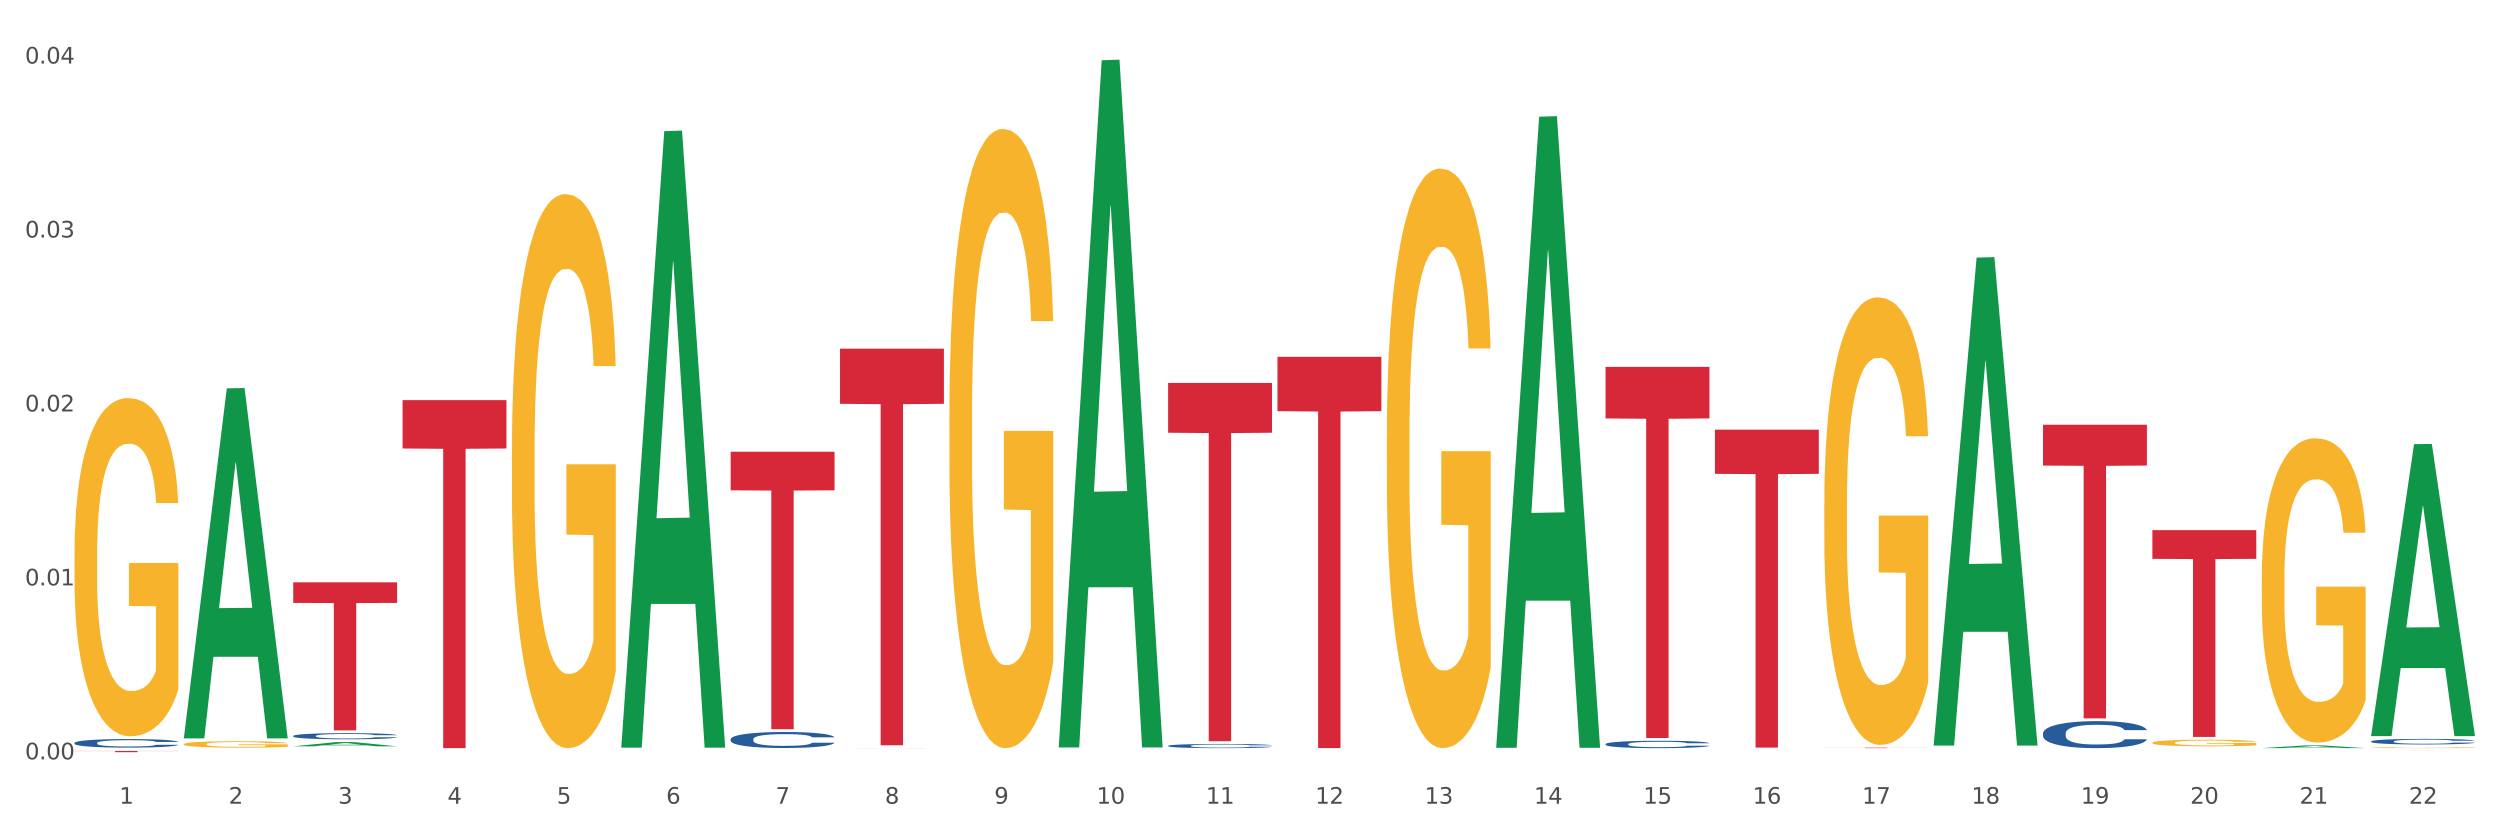 <?xml version="1.0" encoding="utf-8" standalone="no"?>
<!DOCTYPE svg PUBLIC "-//W3C//DTD SVG 1.1//EN"
  "http://www.w3.org/Graphics/SVG/1.1/DTD/svg11.dtd">
<svg xmlns:xlink="http://www.w3.org/1999/xlink" width="1080pt" height="360pt" viewBox="0 0 1080 360" xmlns="http://www.w3.org/2000/svg" version="1.1">
 <rect x="0" y="0" width="1080" height="360" fill="#333333" stroke="none"/>
 <defs>
  <style type="text/css">*{stroke-linejoin: round; stroke-linecap: butt}</style>
 </defs>
 <g id="figure_1">
  <g id="patch_1">
   <path d="M 0 360 
L 1080 360 
L 1080 0 
L 0 0 
z
" style="fill: #ffffff; stroke: #ffffff; stroke-linejoin: miter"/>
  </g>
  <g id="axes_1">
   <g id="matplotlib.axis_1">
    <g id="xtick_1">
     <g id="text_1">
      <!-- 1 -->
      <g style="fill: #4d4d4d" transform="translate(51.562 347.204) scale(0.096 -0.096)">
       <defs>
        <path id="DejaVuSans-31" d="M 794 531 
L 1825 531 
L 1825 4091 
L 703 3866 
L 703 4441 
L 1819 4666 
L 2450 4666 
L 2450 531 
L 3481 531 
L 3481 0 
L 794 0 
L 794 531 
z
" transform="scale(0.016)"/>
       </defs>
       <use xlink:href="#DejaVuSans-31"/>
      </g>
     </g>
    </g>
    <g id="xtick_2">
     <g id="text_2">
      <!-- 2 -->
      <g style="fill: #4d4d4d" transform="translate(98.807 347.204) scale(0.096 -0.096)">
       <defs>
        <path id="DejaVuSans-32" d="M 1228 531 
L 3431 531 
L 3431 0 
L 469 0 
L 469 531 
Q 828 903 1448 1529 
Q 2069 2156 2228 2338 
Q 2531 2678 2651 2914 
Q 2772 3150 2772 3378 
Q 2772 3750 2511 3984 
Q 2250 4219 1831 4219 
Q 1534 4219 1204 4116 
Q 875 4013 500 3803 
L 500 4441 
Q 881 4594 1212 4672 
Q 1544 4750 1819 4750 
Q 2544 4750 2975 4387 
Q 3406 4025 3406 3419 
Q 3406 3131 3298 2873 
Q 3191 2616 2906 2266 
Q 2828 2175 2409 1742 
Q 1991 1309 1228 531 
z
" transform="scale(0.016)"/>
       </defs>
       <use xlink:href="#DejaVuSans-32"/>
      </g>
     </g>
    </g>
    <g id="xtick_3">
     <g id="text_3">
      <!-- 3 -->
      <g style="fill: #4d4d4d" transform="translate(146.052 347.204) scale(0.096 -0.096)">
       <defs>
        <path id="DejaVuSans-33" d="M 2597 2516 
Q 3050 2419 3304 2112 
Q 3559 1806 3559 1356 
Q 3559 666 3084 287 
Q 2609 -91 1734 -91 
Q 1441 -91 1130 -33 
Q 819 25 488 141 
L 488 750 
Q 750 597 1062 519 
Q 1375 441 1716 441 
Q 2309 441 2620 675 
Q 2931 909 2931 1356 
Q 2931 1769 2642 2001 
Q 2353 2234 1838 2234 
L 1294 2234 
L 1294 2753 
L 1863 2753 
Q 2328 2753 2575 2939 
Q 2822 3125 2822 3475 
Q 2822 3834 2567 4026 
Q 2313 4219 1838 4219 
Q 1578 4219 1281 4162 
Q 984 4106 628 3988 
L 628 4550 
Q 988 4650 1302 4700 
Q 1616 4750 1894 4750 
Q 2613 4750 3031 4423 
Q 3450 4097 3450 3541 
Q 3450 3153 3228 2886 
Q 3006 2619 2597 2516 
z
" transform="scale(0.016)"/>
       </defs>
       <use xlink:href="#DejaVuSans-33"/>
      </g>
     </g>
    </g>
    <g id="xtick_4">
     <g id="text_4">
      <!-- 4 -->
      <g style="fill: #4d4d4d" transform="translate(193.297 347.204) scale(0.096 -0.096)">
       <defs>
        <path id="DejaVuSans-34" d="M 2419 4116 
L 825 1625 
L 2419 1625 
L 2419 4116 
z
M 2253 4666 
L 3047 4666 
L 3047 1625 
L 3713 1625 
L 3713 1100 
L 3047 1100 
L 3047 0 
L 2419 0 
L 2419 1100 
L 313 1100 
L 313 1709 
L 2253 4666 
z
" transform="scale(0.016)"/>
       </defs>
       <use xlink:href="#DejaVuSans-34"/>
      </g>
     </g>
    </g>
    <g id="xtick_5">
     <g id="text_5">
      <!-- 5 -->
      <g style="fill: #4d4d4d" transform="translate(240.542 347.204) scale(0.096 -0.096)">
       <defs>
        <path id="DejaVuSans-35" d="M 691 4666 
L 3169 4666 
L 3169 4134 
L 1269 4134 
L 1269 2991 
Q 1406 3038 1543 3061 
Q 1681 3084 1819 3084 
Q 2600 3084 3056 2656 
Q 3513 2228 3513 1497 
Q 3513 744 3044 326 
Q 2575 -91 1722 -91 
Q 1428 -91 1123 -41 
Q 819 9 494 109 
L 494 744 
Q 775 591 1075 516 
Q 1375 441 1709 441 
Q 2250 441 2565 725 
Q 2881 1009 2881 1497 
Q 2881 1984 2565 2268 
Q 2250 2553 1709 2553 
Q 1456 2553 1204 2497 
Q 953 2441 691 2322 
L 691 4666 
z
" transform="scale(0.016)"/>
       </defs>
       <use xlink:href="#DejaVuSans-35"/>
      </g>
     </g>
    </g>
    <g id="xtick_6">
     <g id="text_6">
      <!-- 6 -->
      <g style="fill: #4d4d4d" transform="translate(287.787 347.204) scale(0.096 -0.096)">
       <defs>
        <path id="DejaVuSans-36" d="M 2113 2584 
Q 1688 2584 1439 2293 
Q 1191 2003 1191 1497 
Q 1191 994 1439 701 
Q 1688 409 2113 409 
Q 2538 409 2786 701 
Q 3034 994 3034 1497 
Q 3034 2003 2786 2293 
Q 2538 2584 2113 2584 
z
M 3366 4563 
L 3366 3988 
Q 3128 4100 2886 4159 
Q 2644 4219 2406 4219 
Q 1781 4219 1451 3797 
Q 1122 3375 1075 2522 
Q 1259 2794 1537 2939 
Q 1816 3084 2150 3084 
Q 2853 3084 3261 2657 
Q 3669 2231 3669 1497 
Q 3669 778 3244 343 
Q 2819 -91 2113 -91 
Q 1303 -91 875 529 
Q 447 1150 447 2328 
Q 447 3434 972 4092 
Q 1497 4750 2381 4750 
Q 2619 4750 2861 4703 
Q 3103 4656 3366 4563 
z
" transform="scale(0.016)"/>
       </defs>
       <use xlink:href="#DejaVuSans-36"/>
      </g>
     </g>
    </g>
    <g id="xtick_7">
     <g id="text_7">
      <!-- 7 -->
      <g style="fill: #4d4d4d" transform="translate(335.032 347.204) scale(0.096 -0.096)">
       <defs>
        <path id="DejaVuSans-37" d="M 525 4666 
L 3525 4666 
L 3525 4397 
L 1831 0 
L 1172 0 
L 2766 4134 
L 525 4134 
L 525 4666 
z
" transform="scale(0.016)"/>
       </defs>
       <use xlink:href="#DejaVuSans-37"/>
      </g>
     </g>
    </g>
    <g id="xtick_8">
     <g id="text_8">
      <!-- 8 -->
      <g style="fill: #4d4d4d" transform="translate(382.276 347.204) scale(0.096 -0.096)">
       <defs>
        <path id="DejaVuSans-38" d="M 2034 2216 
Q 1584 2216 1326 1975 
Q 1069 1734 1069 1313 
Q 1069 891 1326 650 
Q 1584 409 2034 409 
Q 2484 409 2743 651 
Q 3003 894 3003 1313 
Q 3003 1734 2745 1975 
Q 2488 2216 2034 2216 
z
M 1403 2484 
Q 997 2584 770 2862 
Q 544 3141 544 3541 
Q 544 4100 942 4425 
Q 1341 4750 2034 4750 
Q 2731 4750 3128 4425 
Q 3525 4100 3525 3541 
Q 3525 3141 3298 2862 
Q 3072 2584 2669 2484 
Q 3125 2378 3379 2068 
Q 3634 1759 3634 1313 
Q 3634 634 3220 271 
Q 2806 -91 2034 -91 
Q 1263 -91 848 271 
Q 434 634 434 1313 
Q 434 1759 690 2068 
Q 947 2378 1403 2484 
z
M 1172 3481 
Q 1172 3119 1398 2916 
Q 1625 2713 2034 2713 
Q 2441 2713 2670 2916 
Q 2900 3119 2900 3481 
Q 2900 3844 2670 4047 
Q 2441 4250 2034 4250 
Q 1625 4250 1398 4047 
Q 1172 3844 1172 3481 
z
" transform="scale(0.016)"/>
       </defs>
       <use xlink:href="#DejaVuSans-38"/>
      </g>
     </g>
    </g>
    <g id="xtick_9">
     <g id="text_9">
      <!-- 9 -->
      <g style="fill: #4d4d4d" transform="translate(429.521 347.204) scale(0.096 -0.096)">
       <defs>
        <path id="DejaVuSans-39" d="M 703 97 
L 703 672 
Q 941 559 1184 500 
Q 1428 441 1663 441 
Q 2288 441 2617 861 
Q 2947 1281 2994 2138 
Q 2813 1869 2534 1725 
Q 2256 1581 1919 1581 
Q 1219 1581 811 2004 
Q 403 2428 403 3163 
Q 403 3881 828 4315 
Q 1253 4750 1959 4750 
Q 2769 4750 3195 4129 
Q 3622 3509 3622 2328 
Q 3622 1225 3098 567 
Q 2575 -91 1691 -91 
Q 1453 -91 1209 -44 
Q 966 3 703 97 
z
M 1959 2075 
Q 2384 2075 2632 2365 
Q 2881 2656 2881 3163 
Q 2881 3666 2632 3958 
Q 2384 4250 1959 4250 
Q 1534 4250 1286 3958 
Q 1038 3666 1038 3163 
Q 1038 2656 1286 2365 
Q 1534 2075 1959 2075 
z
" transform="scale(0.016)"/>
       </defs>
       <use xlink:href="#DejaVuSans-39"/>
      </g>
     </g>
    </g>
    <g id="xtick_10">
     <g id="text_10">
      <!-- 10 -->
      <g style="fill: #4d4d4d" transform="translate(473.712 347.204) scale(0.096 -0.096)">
       <defs>
        <path id="DejaVuSans-30" d="M 2034 4250 
Q 1547 4250 1301 3770 
Q 1056 3291 1056 2328 
Q 1056 1369 1301 889 
Q 1547 409 2034 409 
Q 2525 409 2770 889 
Q 3016 1369 3016 2328 
Q 3016 3291 2770 3770 
Q 2525 4250 2034 4250 
z
M 2034 4750 
Q 2819 4750 3233 4129 
Q 3647 3509 3647 2328 
Q 3647 1150 3233 529 
Q 2819 -91 2034 -91 
Q 1250 -91 836 529 
Q 422 1150 422 2328 
Q 422 3509 836 4129 
Q 1250 4750 2034 4750 
z
" transform="scale(0.016)"/>
       </defs>
       <use xlink:href="#DejaVuSans-31"/>
       <use xlink:href="#DejaVuSans-30" transform="translate(63.623 0)"/>
      </g>
     </g>
    </g>
    <g id="xtick_11">
     <g id="text_11">
      <!-- 11 -->
      <g style="fill: #4d4d4d" transform="translate(520.957 347.204) scale(0.096 -0.096)">
       <use xlink:href="#DejaVuSans-31"/>
       <use xlink:href="#DejaVuSans-31" transform="translate(63.623 0)"/>
      </g>
     </g>
    </g>
    <g id="xtick_12">
     <g id="text_12">
      <!-- 12 -->
      <g style="fill: #4d4d4d" transform="translate(568.202 347.204) scale(0.096 -0.096)">
       <use xlink:href="#DejaVuSans-31"/>
       <use xlink:href="#DejaVuSans-32" transform="translate(63.623 0)"/>
      </g>
     </g>
    </g>
    <g id="xtick_13">
     <g id="text_13">
      <!-- 13 -->
      <g style="fill: #4d4d4d" transform="translate(615.447 347.204) scale(0.096 -0.096)">
       <use xlink:href="#DejaVuSans-31"/>
       <use xlink:href="#DejaVuSans-33" transform="translate(63.623 0)"/>
      </g>
     </g>
    </g>
    <g id="xtick_14">
     <g id="text_14">
      <!-- 14 -->
      <g style="fill: #4d4d4d" transform="translate(662.692 347.204) scale(0.096 -0.096)">
       <use xlink:href="#DejaVuSans-31"/>
       <use xlink:href="#DejaVuSans-34" transform="translate(63.623 0)"/>
      </g>
     </g>
    </g>
    <g id="xtick_15">
     <g id="text_15">
      <!-- 15 -->
      <g style="fill: #4d4d4d" transform="translate(709.937 347.204) scale(0.096 -0.096)">
       <use xlink:href="#DejaVuSans-31"/>
       <use xlink:href="#DejaVuSans-35" transform="translate(63.623 0)"/>
      </g>
     </g>
    </g>
    <g id="xtick_16">
     <g id="text_16">
      <!-- 16 -->
      <g style="fill: #4d4d4d" transform="translate(757.181 347.204) scale(0.096 -0.096)">
       <use xlink:href="#DejaVuSans-31"/>
       <use xlink:href="#DejaVuSans-36" transform="translate(63.623 0)"/>
      </g>
     </g>
    </g>
    <g id="xtick_17">
     <g id="text_17">
      <!-- 17 -->
      <g style="fill: #4d4d4d" transform="translate(804.426 347.204) scale(0.096 -0.096)">
       <use xlink:href="#DejaVuSans-31"/>
       <use xlink:href="#DejaVuSans-37" transform="translate(63.623 0)"/>
      </g>
     </g>
    </g>
    <g id="xtick_18">
     <g id="text_18">
      <!-- 18 -->
      <g style="fill: #4d4d4d" transform="translate(851.671 347.204) scale(0.096 -0.096)">
       <use xlink:href="#DejaVuSans-31"/>
       <use xlink:href="#DejaVuSans-38" transform="translate(63.623 0)"/>
      </g>
     </g>
    </g>
    <g id="xtick_19">
     <g id="text_19">
      <!-- 19 -->
      <g style="fill: #4d4d4d" transform="translate(898.916 347.204) scale(0.096 -0.096)">
       <use xlink:href="#DejaVuSans-31"/>
       <use xlink:href="#DejaVuSans-39" transform="translate(63.623 0)"/>
      </g>
     </g>
    </g>
    <g id="xtick_20">
     <g id="text_20">
      <!-- 20 -->
      <g style="fill: #4d4d4d" transform="translate(946.161 347.204) scale(0.096 -0.096)">
       <use xlink:href="#DejaVuSans-32"/>
       <use xlink:href="#DejaVuSans-30" transform="translate(63.623 0)"/>
      </g>
     </g>
    </g>
    <g id="xtick_21">
     <g id="text_21">
      <!-- 21 -->
      <g style="fill: #4d4d4d" transform="translate(993.406 347.204) scale(0.096 -0.096)">
       <use xlink:href="#DejaVuSans-32"/>
       <use xlink:href="#DejaVuSans-31" transform="translate(63.623 0)"/>
      </g>
     </g>
    </g>
    <g id="xtick_22">
     <g id="text_22">
      <!-- 22 -->
      <g style="fill: #4d4d4d" transform="translate(1040.651 347.204) scale(0.096 -0.096)">
       <use xlink:href="#DejaVuSans-32"/>
       <use xlink:href="#DejaVuSans-32" transform="translate(63.623 0)"/>
      </g>
     </g>
    </g>
    <g id="xtick_23"/>
    <g id="xtick_24"/>
    <g id="xtick_25"/>
    <g id="xtick_26"/>
    <g id="xtick_27"/>
    <g id="xtick_28"/>
    <g id="xtick_29"/>
    <g id="xtick_30"/>
    <g id="xtick_31"/>
    <g id="xtick_32"/>
    <g id="xtick_33"/>
    <g id="xtick_34"/>
    <g id="xtick_35"/>
    <g id="xtick_36"/>
    <g id="xtick_37"/>
    <g id="xtick_38"/>
    <g id="xtick_39"/>
    <g id="xtick_40"/>
    <g id="xtick_41"/>
    <g id="xtick_42"/>
    <g id="xtick_43"/>
   </g>
   <g id="matplotlib.axis_2">
    <g id="ytick_1">
     <g id="text_23">
      <!-- 0.00 -->
      <g style="fill: #4d4d4d" transform="translate(10.8 328.041) scale(0.096 -0.096)">
       <defs>
        <path id="DejaVuSans-2e" d="M 684 794 
L 1344 794 
L 1344 0 
L 684 0 
L 684 794 
z
" transform="scale(0.016)"/>
       </defs>
       <use xlink:href="#DejaVuSans-30"/>
       <use xlink:href="#DejaVuSans-2e" transform="translate(63.623 0)"/>
       <use xlink:href="#DejaVuSans-30" transform="translate(95.41 0)"/>
       <use xlink:href="#DejaVuSans-30" transform="translate(159.033 0)"/>
      </g>
     </g>
    </g>
    <g id="ytick_2">
     <g id="text_24">
      <!-- 0.01 -->
      <g style="fill: #4d4d4d" transform="translate(10.8 252.895) scale(0.096 -0.096)">
       <use xlink:href="#DejaVuSans-30"/>
       <use xlink:href="#DejaVuSans-2e" transform="translate(63.623 0)"/>
       <use xlink:href="#DejaVuSans-30" transform="translate(95.41 0)"/>
       <use xlink:href="#DejaVuSans-31" transform="translate(159.033 0)"/>
      </g>
     </g>
    </g>
    <g id="ytick_3">
     <g id="text_25">
      <!-- 0.02 -->
      <g style="fill: #4d4d4d" transform="translate(10.8 177.748) scale(0.096 -0.096)">
       <use xlink:href="#DejaVuSans-30"/>
       <use xlink:href="#DejaVuSans-2e" transform="translate(63.623 0)"/>
       <use xlink:href="#DejaVuSans-30" transform="translate(95.41 0)"/>
       <use xlink:href="#DejaVuSans-32" transform="translate(159.033 0)"/>
      </g>
     </g>
    </g>
    <g id="ytick_4">
     <g id="text_26">
      <!-- 0.03 -->
      <g style="fill: #4d4d4d" transform="translate(10.8 102.601) scale(0.096 -0.096)">
       <use xlink:href="#DejaVuSans-30"/>
       <use xlink:href="#DejaVuSans-2e" transform="translate(63.623 0)"/>
       <use xlink:href="#DejaVuSans-30" transform="translate(95.41 0)"/>
       <use xlink:href="#DejaVuSans-33" transform="translate(159.033 0)"/>
      </g>
     </g>
    </g>
    <g id="ytick_5">
     <g id="text_27">
      <!-- 0.04 -->
      <g style="fill: #4d4d4d" transform="translate(10.8 27.454) scale(0.096 -0.096)">
       <use xlink:href="#DejaVuSans-30"/>
       <use xlink:href="#DejaVuSans-2e" transform="translate(63.623 0)"/>
       <use xlink:href="#DejaVuSans-30" transform="translate(95.41 0)"/>
       <use xlink:href="#DejaVuSans-34" transform="translate(159.033 0)"/>
      </g>
     </g>
    </g>
    <g id="ytick_6"/>
    <g id="ytick_7"/>
    <g id="ytick_8"/>
    <g id="ytick_9"/>
   </g>
   <g id="PolyCollection_1">
    <path d="M 79.42 318.714 
L 79.466 318.572 
L 97.974 167.767 
L 105.655 167.624 
L 124.303 318.998 
L 115.419 318.998 
L 111.393 283.749 
L 92.283 283.749 
L 92.144 284.317 
L 88.258 318.998 
L 79.42 318.998 
L 79.42 318.714 
L 94.689 262.713 
L 108.987 262.571 
L 101.907 199.889 
L 101.815 199.605 
L 101.722 200.031 
L 94.643 262.571 
L 94.689 262.713 
L 79.42 318.714 
z
" clip-path="url(#p5588418513)" style="fill: #109648"/>
    <path d="M 929.828 229.011 
L 974.71 229.011 
L 974.71 241.426 
L 957.055 241.51 
L 957.055 318.35 
L 947.377 318.35 
L 947.377 241.51 
L 929.828 241.426 
L 929.828 229.095 
L 929.828 229.011 
z
" clip-path="url(#p5588418513)" style="fill: #d62839"/>
    <path d="M 882.583 183.493 
L 927.465 183.493 
L 927.465 201.121 
L 909.81 201.24 
L 909.81 310.34 
L 900.132 310.34 
L 900.132 201.24 
L 882.583 201.121 
L 882.583 183.612 
L 882.583 183.493 
z
" clip-path="url(#p5588418513)" style="fill: #d62839"/>
    <path d="M 788.093 323.003 
L 832.976 323.003 
L 832.976 323.03 
L 815.32 323.03 
L 815.32 323.2 
L 805.642 323.2 
L 805.642 323.03 
L 788.093 323.03 
L 788.093 323.003 
L 788.093 323.003 
z
" clip-path="url(#p5588418513)" style="fill: #d62839"/>
    <path d="M 32.175 320.934 
L 32.228 320.931 
L 32.228 320.837 
L 32.387 320.708 
L 32.971 320.472 
L 33.714 320.293 
L 34.987 320.083 
L 35.676 319.995 
L 36.578 319.897 
L 38.435 319.738 
L 40.557 319.603 
L 42.043 319.529 
L 43.157 319.482 
L 45.65 319.397 
L 47.083 319.36 
L 48.568 319.33 
L 49.842 319.309 
L 51.964 319.286 
L 53.661 319.276 
L 55.624 319.272 
L 57.269 319.276 
L 59.444 319.289 
L 62.627 319.33 
L 63.847 319.353 
L 65.492 319.394 
L 67.19 319.448 
L 68.569 319.502 
L 70.161 319.58 
L 71.805 319.681 
L 73.397 319.809 
L 74.511 319.928 
L 75.413 320.053 
L 76.209 320.205 
L 76.792 320.37 
L 77.058 320.509 
L 67.349 320.509 
L 67.084 320.384 
L 66.553 320.249 
L 66.023 320.157 
L 65.439 320.083 
L 64.537 319.999 
L 63.741 319.945 
L 62.415 319.88 
L 61.195 319.84 
L 60.187 319.816 
L 58.967 319.796 
L 56.367 319.776 
L 54.51 319.776 
L 53.343 319.782 
L 51.911 319.799 
L 50.69 319.823 
L 49.258 319.863 
L 48.144 319.907 
L 47.03 319.965 
L 46.393 320.005 
L 45.438 320.08 
L 44.802 320.141 
L 43.953 320.245 
L 43.475 320.32 
L 42.626 320.512 
L 42.255 320.654 
L 42.096 320.752 
L 41.99 320.86 
L 41.99 321.387 
L 42.308 321.624 
L 42.573 321.725 
L 42.998 321.84 
L 43.794 321.989 
L 44.961 322.134 
L 46.181 322.239 
L 47.189 322.303 
L 48.144 322.35 
L 49.099 322.387 
L 50.266 322.421 
L 51.221 322.441 
L 52.653 322.462 
L 54.351 322.472 
L 55.677 322.472 
L 58.383 322.455 
L 59.603 322.438 
L 60.77 322.414 
L 62.044 322.377 
L 63.052 322.337 
L 63.635 322.306 
L 64.59 322.242 
L 65.333 322.174 
L 65.97 322.097 
L 66.394 322.029 
L 66.872 321.928 
L 67.243 321.813 
L 67.349 321.752 
L 77.058 321.752 
L 76.845 321.874 
L 76.474 321.992 
L 75.731 322.151 
L 75.148 322.242 
L 74.246 322.354 
L 73.291 322.448 
L 71.965 322.553 
L 70.744 322.631 
L 69.471 322.698 
L 68.092 322.759 
L 65.598 322.843 
L 64.696 322.867 
L 62.786 322.908 
L 61.301 322.931 
L 59.126 322.955 
L 56.898 322.968 
L 54.563 322.972 
L 52.494 322.965 
L 50.213 322.945 
L 48.781 322.925 
L 47.189 322.894 
L 45.332 322.847 
L 43.581 322.789 
L 41.937 322.722 
L 40.398 322.644 
L 38.966 322.556 
L 37.109 322.411 
L 35.73 322.269 
L 34.722 322.137 
L 34.032 322.026 
L 33.342 321.884 
L 32.971 321.786 
L 32.387 321.549 
L 32.175 321.33 
L 32.175 320.934 
z
" clip-path="url(#p5588418513)" style="fill: #255c99"/>
    <path d="M 126.665 317.915 
L 126.718 317.913 
L 126.718 317.845 
L 126.877 317.753 
L 127.461 317.583 
L 128.203 317.455 
L 129.477 317.305 
L 130.166 317.242 
L 131.068 317.172 
L 132.925 317.058 
L 135.047 316.961 
L 136.533 316.908 
L 137.647 316.874 
L 140.14 316.813 
L 141.573 316.787 
L 143.058 316.765 
L 144.331 316.75 
L 146.453 316.733 
L 148.151 316.726 
L 150.114 316.724 
L 151.759 316.726 
L 153.934 316.736 
L 157.117 316.765 
L 158.337 316.782 
L 159.982 316.811 
L 161.68 316.85 
L 163.059 316.888 
L 164.651 316.944 
L 166.295 317.017 
L 167.887 317.109 
L 169.001 317.193 
L 169.903 317.283 
L 170.699 317.392 
L 171.282 317.511 
L 171.547 317.61 
L 161.839 317.61 
L 161.573 317.52 
L 161.043 317.423 
L 160.512 317.358 
L 159.929 317.305 
L 159.027 317.244 
L 158.231 317.206 
L 156.905 317.16 
L 155.685 317.13 
L 154.677 317.114 
L 153.456 317.099 
L 150.857 317.084 
L 149 317.084 
L 147.833 317.089 
L 146.4 317.101 
L 145.18 317.118 
L 143.748 317.147 
L 142.634 317.179 
L 141.52 317.22 
L 140.883 317.249 
L 139.928 317.302 
L 139.291 317.346 
L 138.442 317.421 
L 137.965 317.474 
L 137.116 317.612 
L 136.745 317.714 
L 136.586 317.784 
L 136.48 317.862 
L 136.48 318.24 
L 136.798 318.409 
L 137.063 318.482 
L 137.488 318.564 
L 138.283 318.671 
L 139.45 318.775 
L 140.671 318.85 
L 141.679 318.896 
L 142.634 318.93 
L 143.589 318.957 
L 144.756 318.981 
L 145.711 318.995 
L 147.143 319.01 
L 148.841 319.017 
L 150.167 319.017 
L 152.873 319.005 
L 154.093 318.993 
L 155.26 318.976 
L 156.533 318.949 
L 157.541 318.92 
L 158.125 318.898 
L 159.08 318.852 
L 159.823 318.804 
L 160.459 318.748 
L 160.884 318.7 
L 161.361 318.627 
L 161.733 318.545 
L 161.839 318.501 
L 171.547 318.501 
L 171.335 318.588 
L 170.964 318.673 
L 170.221 318.787 
L 169.637 318.852 
L 168.736 318.932 
L 167.781 319 
L 166.454 319.075 
L 165.234 319.131 
L 163.961 319.179 
L 162.581 319.223 
L 160.088 319.283 
L 159.186 319.3 
L 157.276 319.329 
L 155.791 319.346 
L 153.616 319.363 
L 151.387 319.373 
L 149.053 319.376 
L 146.984 319.371 
L 144.703 319.356 
L 143.27 319.342 
L 141.679 319.32 
L 139.822 319.286 
L 138.071 319.245 
L 136.426 319.196 
L 134.888 319.141 
L 133.456 319.078 
L 131.599 318.973 
L 130.219 318.872 
L 129.211 318.777 
L 128.522 318.697 
L 127.832 318.596 
L 127.461 318.525 
L 126.877 318.356 
L 126.665 318.198 
L 126.665 317.915 
z
" clip-path="url(#p5588418513)" style="fill: #255c99"/>
    <path d="M 315.644 319.331 
L 315.697 319.324 
L 315.697 319.147 
L 315.856 318.907 
L 316.44 318.465 
L 317.183 318.13 
L 318.456 317.739 
L 319.146 317.574 
L 320.048 317.391 
L 321.904 317.094 
L 324.027 316.842 
L 325.512 316.703 
L 326.626 316.614 
L 329.12 316.456 
L 330.552 316.387 
L 332.038 316.33 
L 333.311 316.292 
L 335.433 316.248 
L 337.131 316.229 
L 339.094 316.223 
L 340.738 316.229 
L 342.913 316.254 
L 346.097 316.33 
L 347.317 316.374 
L 348.961 316.45 
L 350.659 316.551 
L 352.038 316.652 
L 353.63 316.797 
L 355.275 316.987 
L 356.866 317.227 
L 357.98 317.448 
L 358.882 317.682 
L 359.678 317.966 
L 360.262 318.276 
L 360.527 318.535 
L 350.818 318.535 
L 350.553 318.301 
L 350.022 318.048 
L 349.492 317.878 
L 348.908 317.739 
L 348.006 317.581 
L 347.211 317.48 
L 345.884 317.36 
L 344.664 317.284 
L 343.656 317.24 
L 342.436 317.202 
L 339.836 317.164 
L 337.979 317.164 
L 336.812 317.176 
L 335.38 317.208 
L 334.16 317.252 
L 332.727 317.328 
L 331.613 317.41 
L 330.499 317.518 
L 329.862 317.593 
L 328.907 317.732 
L 328.271 317.846 
L 327.422 318.042 
L 326.944 318.181 
L 326.096 318.541 
L 325.724 318.806 
L 325.565 318.99 
L 325.459 319.192 
L 325.459 320.177 
L 325.777 320.619 
L 326.043 320.809 
L 326.467 321.024 
L 327.263 321.302 
L 328.43 321.573 
L 329.65 321.769 
L 330.658 321.889 
L 331.613 321.978 
L 332.568 322.047 
L 333.735 322.11 
L 334.69 322.148 
L 336.123 322.186 
L 337.82 322.205 
L 339.147 322.205 
L 341.852 322.173 
L 343.073 322.142 
L 344.24 322.098 
L 345.513 322.028 
L 346.521 321.952 
L 347.105 321.896 
L 348.059 321.775 
L 348.802 321.649 
L 349.439 321.504 
L 349.863 321.377 
L 350.341 321.188 
L 350.712 320.973 
L 350.818 320.859 
L 360.527 320.859 
L 360.315 321.087 
L 359.943 321.308 
L 359.201 321.605 
L 358.617 321.775 
L 357.715 321.984 
L 356.76 322.161 
L 355.434 322.357 
L 354.214 322.502 
L 352.94 322.628 
L 351.561 322.742 
L 349.067 322.9 
L 348.166 322.944 
L 346.256 323.02 
L 344.77 323.064 
L 342.595 323.108 
L 340.367 323.134 
L 338.033 323.14 
L 335.963 323.127 
L 333.682 323.089 
L 332.25 323.052 
L 330.658 322.995 
L 328.801 322.906 
L 327.051 322.799 
L 325.406 322.673 
L 323.867 322.527 
L 322.435 322.363 
L 320.578 322.091 
L 319.199 321.826 
L 318.191 321.58 
L 317.501 321.371 
L 316.811 321.106 
L 316.44 320.923 
L 315.856 320.48 
L 315.644 320.07 
L 315.644 319.331 
z
" clip-path="url(#p5588418513)" style="fill: #255c99"/>
    <path d="M 504.624 322.202 
L 504.677 322.2 
L 504.677 322.154 
L 504.836 322.091 
L 505.42 321.975 
L 506.162 321.887 
L 507.436 321.785 
L 508.125 321.742 
L 509.027 321.694 
L 510.884 321.616 
L 513.006 321.55 
L 514.492 321.513 
L 515.606 321.49 
L 518.099 321.449 
L 519.532 321.431 
L 521.017 321.416 
L 522.29 321.406 
L 524.412 321.394 
L 526.11 321.389 
L 528.073 321.388 
L 529.718 321.389 
L 531.893 321.396 
L 535.076 321.416 
L 536.296 321.427 
L 537.941 321.447 
L 539.639 321.474 
L 541.018 321.5 
L 542.61 321.538 
L 544.254 321.588 
L 545.846 321.651 
L 546.96 321.709 
L 547.862 321.77 
L 548.658 321.844 
L 549.241 321.925 
L 549.506 321.993 
L 539.798 321.993 
L 539.532 321.932 
L 539.002 321.866 
L 538.471 321.821 
L 537.888 321.785 
L 536.986 321.743 
L 536.19 321.717 
L 534.864 321.685 
L 533.644 321.666 
L 532.636 321.654 
L 531.415 321.644 
L 528.816 321.634 
L 526.959 321.634 
L 525.792 321.637 
L 524.359 321.646 
L 523.139 321.657 
L 521.707 321.677 
L 520.593 321.699 
L 519.479 321.727 
L 518.842 321.747 
L 517.887 321.783 
L 517.25 321.813 
L 516.401 321.864 
L 515.924 321.901 
L 515.075 321.995 
L 514.704 322.064 
L 514.545 322.112 
L 514.439 322.165 
L 514.439 322.423 
L 514.757 322.539 
L 515.022 322.589 
L 515.447 322.645 
L 516.242 322.718 
L 517.409 322.789 
L 518.63 322.84 
L 519.638 322.872 
L 520.593 322.895 
L 521.548 322.913 
L 522.715 322.93 
L 523.67 322.94 
L 525.102 322.95 
L 526.8 322.955 
L 528.126 322.955 
L 530.832 322.946 
L 532.052 322.938 
L 533.219 322.926 
L 534.492 322.908 
L 535.5 322.888 
L 536.084 322.874 
L 537.039 322.842 
L 537.782 322.809 
L 538.418 322.771 
L 538.843 322.738 
L 539.32 322.688 
L 539.692 322.632 
L 539.798 322.602 
L 549.506 322.602 
L 549.294 322.662 
L 548.923 322.72 
L 548.18 322.797 
L 547.596 322.842 
L 546.695 322.897 
L 545.74 322.943 
L 544.413 322.994 
L 543.193 323.032 
L 541.92 323.065 
L 540.54 323.095 
L 538.047 323.137 
L 537.145 323.148 
L 535.235 323.168 
L 533.75 323.18 
L 531.575 323.191 
L 529.346 323.198 
L 527.012 323.2 
L 524.943 323.196 
L 522.662 323.186 
L 521.229 323.176 
L 519.638 323.161 
L 517.781 323.138 
L 516.03 323.11 
L 514.385 323.077 
L 512.847 323.039 
L 511.414 322.996 
L 509.558 322.925 
L 508.178 322.855 
L 507.17 322.791 
L 506.481 322.736 
L 505.791 322.667 
L 505.42 322.619 
L 504.836 322.503 
L 504.624 322.395 
L 504.624 322.202 
z
" clip-path="url(#p5588418513)" style="fill: #255c99"/>
    <path d="M 693.603 321.446 
L 693.656 321.443 
L 693.656 321.361 
L 693.815 321.251 
L 694.399 321.047 
L 695.142 320.893 
L 696.415 320.713 
L 697.105 320.637 
L 698.007 320.553 
L 699.863 320.416 
L 701.986 320.3 
L 703.471 320.236 
L 704.585 320.195 
L 707.079 320.122 
L 708.511 320.09 
L 709.997 320.064 
L 711.27 320.047 
L 713.392 320.026 
L 715.09 320.018 
L 717.053 320.015 
L 718.697 320.018 
L 720.872 320.029 
L 724.056 320.064 
L 725.276 320.084 
L 726.92 320.119 
L 728.618 320.166 
L 729.997 320.212 
L 731.589 320.279 
L 733.234 320.367 
L 734.825 320.477 
L 735.939 320.579 
L 736.841 320.686 
L 737.637 320.817 
L 738.221 320.96 
L 738.486 321.079 
L 728.777 321.079 
L 728.512 320.972 
L 727.981 320.855 
L 727.451 320.777 
L 726.867 320.713 
L 725.965 320.64 
L 725.17 320.593 
L 723.843 320.538 
L 722.623 320.503 
L 721.615 320.483 
L 720.395 320.465 
L 717.795 320.448 
L 715.938 320.448 
L 714.771 320.454 
L 713.339 320.468 
L 712.119 320.489 
L 710.686 320.524 
L 709.572 320.561 
L 708.458 320.611 
L 707.821 320.646 
L 706.866 320.71 
L 706.23 320.762 
L 705.381 320.852 
L 704.903 320.916 
L 704.055 321.082 
L 703.683 321.204 
L 703.524 321.289 
L 703.418 321.382 
L 703.418 321.835 
L 703.736 322.039 
L 704.002 322.126 
L 704.426 322.225 
L 705.222 322.353 
L 706.389 322.478 
L 707.609 322.568 
L 708.617 322.624 
L 709.572 322.664 
L 710.527 322.696 
L 711.694 322.725 
L 712.649 322.743 
L 714.082 322.76 
L 715.779 322.769 
L 717.106 322.769 
L 719.811 322.754 
L 721.032 322.74 
L 722.199 322.72 
L 723.472 322.688 
L 724.48 322.653 
L 725.064 322.627 
L 726.018 322.571 
L 726.761 322.513 
L 727.398 322.446 
L 727.822 322.388 
L 728.3 322.301 
L 728.671 322.202 
L 728.777 322.15 
L 738.486 322.15 
L 738.274 322.254 
L 737.902 322.356 
L 737.16 322.493 
L 736.576 322.571 
L 735.674 322.667 
L 734.719 322.749 
L 733.393 322.839 
L 732.173 322.906 
L 730.899 322.964 
L 729.52 323.016 
L 727.026 323.089 
L 726.125 323.109 
L 724.215 323.144 
L 722.729 323.165 
L 720.554 323.185 
L 718.326 323.197 
L 715.992 323.2 
L 713.922 323.194 
L 711.641 323.176 
L 710.209 323.159 
L 708.617 323.133 
L 706.76 323.092 
L 705.01 323.042 
L 703.365 322.984 
L 701.826 322.917 
L 700.394 322.842 
L 698.537 322.717 
L 697.158 322.595 
L 696.15 322.481 
L 695.46 322.385 
L 694.77 322.263 
L 694.399 322.179 
L 693.815 321.975 
L 693.603 321.786 
L 693.603 321.446 
z
" clip-path="url(#p5588418513)" style="fill: #255c99"/>
    <path d="M 882.583 316.773 
L 882.636 316.762 
L 882.636 316.464 
L 882.795 316.059 
L 883.379 315.314 
L 884.121 314.75 
L 885.395 314.09 
L 886.084 313.813 
L 886.986 313.504 
L 888.843 313.004 
L 890.965 312.578 
L 892.451 312.344 
L 893.565 312.195 
L 896.058 311.928 
L 897.491 311.811 
L 898.976 311.715 
L 900.249 311.652 
L 902.371 311.577 
L 904.069 311.545 
L 906.032 311.534 
L 907.677 311.545 
L 909.852 311.588 
L 913.035 311.715 
L 914.255 311.79 
L 915.9 311.918 
L 917.598 312.088 
L 918.977 312.258 
L 920.569 312.503 
L 922.213 312.823 
L 923.805 313.227 
L 924.919 313.6 
L 925.821 313.994 
L 926.617 314.473 
L 927.2 314.995 
L 927.465 315.431 
L 917.757 315.431 
L 917.491 315.037 
L 916.961 314.611 
L 916.43 314.324 
L 915.847 314.09 
L 914.945 313.823 
L 914.149 313.653 
L 912.823 313.451 
L 911.603 313.323 
L 910.595 313.249 
L 909.374 313.185 
L 906.775 313.121 
L 904.918 313.121 
L 903.751 313.142 
L 902.318 313.195 
L 901.098 313.27 
L 899.666 313.398 
L 898.552 313.536 
L 897.438 313.717 
L 896.801 313.845 
L 895.846 314.079 
L 895.209 314.271 
L 894.36 314.601 
L 893.883 314.835 
L 893.034 315.442 
L 892.663 315.889 
L 892.504 316.198 
L 892.398 316.538 
L 892.398 318.199 
L 892.716 318.945 
L 892.981 319.264 
L 893.406 319.626 
L 894.201 320.095 
L 895.368 320.552 
L 896.589 320.882 
L 897.597 321.085 
L 898.552 321.234 
L 899.507 321.351 
L 900.674 321.457 
L 901.629 321.521 
L 903.061 321.585 
L 904.759 321.617 
L 906.085 321.617 
L 908.791 321.564 
L 910.011 321.511 
L 911.178 321.436 
L 912.451 321.319 
L 913.459 321.191 
L 914.043 321.095 
L 914.998 320.893 
L 915.741 320.68 
L 916.377 320.435 
L 916.802 320.222 
L 917.279 319.903 
L 917.651 319.541 
L 917.757 319.349 
L 927.465 319.349 
L 927.253 319.733 
L 926.882 320.105 
L 926.139 320.606 
L 925.555 320.893 
L 924.654 321.244 
L 923.699 321.543 
L 922.372 321.873 
L 921.152 322.117 
L 919.879 322.33 
L 918.499 322.522 
L 916.006 322.788 
L 915.104 322.863 
L 913.194 322.991 
L 911.709 323.065 
L 909.534 323.14 
L 907.305 323.182 
L 904.971 323.193 
L 902.902 323.172 
L 900.621 323.108 
L 899.188 323.044 
L 897.597 322.948 
L 895.74 322.799 
L 893.989 322.618 
L 892.344 322.405 
L 890.806 322.16 
L 889.373 321.883 
L 887.517 321.425 
L 886.137 320.978 
L 885.129 320.563 
L 884.44 320.212 
L 883.75 319.764 
L 883.379 319.456 
L 882.795 318.71 
L 882.583 318.018 
L 882.583 316.773 
z
" clip-path="url(#p5588418513)" style="fill: #255c99"/>
    <path d="M 1024.317 320.284 
L 1024.37 320.281 
L 1024.37 320.22 
L 1024.53 320.136 
L 1025.113 319.982 
L 1025.856 319.866 
L 1027.129 319.729 
L 1027.819 319.672 
L 1028.721 319.608 
L 1030.578 319.505 
L 1032.7 319.417 
L 1034.185 319.369 
L 1035.299 319.338 
L 1037.793 319.283 
L 1039.225 319.259 
L 1040.711 319.239 
L 1041.984 319.226 
L 1044.106 319.21 
L 1045.804 319.204 
L 1047.767 319.202 
L 1049.411 319.204 
L 1051.586 319.213 
L 1054.77 319.239 
L 1055.99 319.254 
L 1057.634 319.281 
L 1059.332 319.316 
L 1060.712 319.351 
L 1062.303 319.402 
L 1063.948 319.468 
L 1065.539 319.551 
L 1066.653 319.628 
L 1067.555 319.71 
L 1068.351 319.809 
L 1068.935 319.916 
L 1069.2 320.007 
L 1059.491 320.007 
L 1059.226 319.925 
L 1058.696 319.837 
L 1058.165 319.778 
L 1057.581 319.729 
L 1056.68 319.674 
L 1055.884 319.639 
L 1054.557 319.597 
L 1053.337 319.571 
L 1052.329 319.556 
L 1051.109 319.542 
L 1048.509 319.529 
L 1046.653 319.529 
L 1045.485 319.534 
L 1044.053 319.545 
L 1042.833 319.56 
L 1041.4 319.586 
L 1040.286 319.615 
L 1039.172 319.652 
L 1038.536 319.679 
L 1037.581 319.727 
L 1036.944 319.767 
L 1036.095 319.835 
L 1035.618 319.883 
L 1034.769 320.009 
L 1034.397 320.101 
L 1034.238 320.165 
L 1034.132 320.235 
L 1034.132 320.578 
L 1034.45 320.732 
L 1034.716 320.798 
L 1035.14 320.873 
L 1035.936 320.97 
L 1037.103 321.064 
L 1038.323 321.133 
L 1039.331 321.174 
L 1040.286 321.205 
L 1041.241 321.229 
L 1042.408 321.251 
L 1043.363 321.264 
L 1044.796 321.278 
L 1046.493 321.284 
L 1047.82 321.284 
L 1050.525 321.273 
L 1051.746 321.262 
L 1052.913 321.247 
L 1054.186 321.223 
L 1055.194 321.196 
L 1055.778 321.177 
L 1056.733 321.135 
L 1057.475 321.091 
L 1058.112 321.04 
L 1058.536 320.996 
L 1059.014 320.93 
L 1059.385 320.855 
L 1059.491 320.816 
L 1069.2 320.816 
L 1068.988 320.895 
L 1068.616 320.972 
L 1067.874 321.075 
L 1067.29 321.135 
L 1066.388 321.207 
L 1065.433 321.269 
L 1064.107 321.337 
L 1062.887 321.388 
L 1061.613 321.432 
L 1060.234 321.471 
L 1057.741 321.526 
L 1056.839 321.542 
L 1054.929 321.568 
L 1053.443 321.583 
L 1051.268 321.599 
L 1049.04 321.608 
L 1046.706 321.61 
L 1044.637 321.605 
L 1042.355 321.592 
L 1040.923 321.579 
L 1039.331 321.559 
L 1037.474 321.528 
L 1035.724 321.491 
L 1034.079 321.447 
L 1032.541 321.396 
L 1031.108 321.339 
L 1029.251 321.245 
L 1027.872 321.152 
L 1026.864 321.067 
L 1026.174 320.994 
L 1025.485 320.902 
L 1025.113 320.838 
L 1024.53 320.684 
L 1024.317 320.541 
L 1024.317 320.284 
z
" clip-path="url(#p5588418513)" style="fill: #255c99"/>
    <path d="M 740.848 185.614 
L 785.731 185.614 
L 785.731 204.7 
L 768.075 204.829 
L 768.075 322.955 
L 758.397 322.955 
L 758.397 204.829 
L 740.848 204.7 
L 740.848 185.743 
L 740.848 185.614 
z
" clip-path="url(#p5588418513)" style="fill: #d62839"/>
    <path d="M 693.603 158.482 
L 738.486 158.482 
L 738.486 180.763 
L 720.831 180.914 
L 720.831 318.82 
L 711.152 318.82 
L 711.152 180.914 
L 693.603 180.763 
L 693.603 158.632 
L 693.603 158.482 
z
" clip-path="url(#p5588418513)" style="fill: #d62839"/>
    <path d="M 1024.317 324.394 
L 1069.2 324.394 
L 1069.2 324.398 
L 1051.545 324.398 
L 1051.545 324.422 
L 1041.866 324.422 
L 1041.866 324.398 
L 1024.317 324.398 
L 1024.317 324.394 
L 1024.317 324.394 
z
" clip-path="url(#p5588418513)" style="fill: #d62839"/>
    <path d="M 551.869 154.132 
L 596.751 154.132 
L 596.751 177.622 
L 579.096 177.781 
L 579.096 323.167 
L 569.418 323.167 
L 569.418 177.781 
L 551.869 177.622 
L 551.869 154.291 
L 551.869 154.132 
z
" clip-path="url(#p5588418513)" style="fill: #d62839"/>
    <path d="M 362.889 150.638 
L 407.772 150.638 
L 407.772 174.446 
L 390.117 174.607 
L 390.117 321.958 
L 380.438 321.958 
L 380.438 174.607 
L 362.889 174.446 
L 362.889 150.799 
L 362.889 150.638 
z
" clip-path="url(#p5588418513)" style="fill: #d62839"/>
    <path d="M 315.644 195.153 
L 360.527 195.153 
L 360.527 211.812 
L 342.872 211.924 
L 342.872 315.028 
L 333.193 315.028 
L 333.193 211.924 
L 315.644 211.812 
L 315.644 195.266 
L 315.644 195.153 
z
" clip-path="url(#p5588418513)" style="fill: #d62839"/>
    <path d="M 173.91 172.853 
L 218.792 172.853 
L 218.792 193.746 
L 201.137 193.887 
L 201.137 323.2 
L 191.459 323.2 
L 191.459 193.887 
L 173.91 193.746 
L 173.91 172.994 
L 173.91 172.853 
z
" clip-path="url(#p5588418513)" style="fill: #d62839"/>
    <path d="M 126.665 251.566 
L 171.547 251.566 
L 171.547 260.455 
L 153.892 260.515 
L 153.892 315.529 
L 144.214 315.529 
L 144.214 260.515 
L 126.665 260.455 
L 126.665 251.626 
L 126.665 251.566 
z
" clip-path="url(#p5588418513)" style="fill: #d62839"/>
    <path d="M 32.175 324.394 
L 77.058 324.394 
L 77.058 324.471 
L 59.402 324.472 
L 59.402 324.95 
L 49.724 324.95 
L 49.724 324.472 
L 32.175 324.471 
L 32.175 324.395 
L 32.175 324.394 
z
" clip-path="url(#p5588418513)" style="fill: #d62839"/>
    <path d="M 1024.317 322.987 
L 1024.37 322.987 
L 1024.37 322.974 
L 1024.476 322.962 
L 1025.006 322.935 
L 1025.801 322.913 
L 1026.384 322.901 
L 1026.967 322.891 
L 1027.656 322.882 
L 1028.504 322.871 
L 1030.04 322.857 
L 1030.994 322.849 
L 1032.16 322.841 
L 1034.28 322.83 
L 1035.816 322.823 
L 1037.406 322.818 
L 1040.002 322.811 
L 1041.698 322.808 
L 1043.5 322.806 
L 1045.672 322.805 
L 1047.315 322.804 
L 1050.918 322.805 
L 1053.992 322.809 
L 1055.476 322.811 
L 1057.383 322.815 
L 1058.39 322.818 
L 1060.033 322.824 
L 1061.728 322.832 
L 1062.894 322.838 
L 1064.643 322.85 
L 1065.968 322.863 
L 1067.186 322.878 
L 1067.822 322.888 
L 1068.299 322.898 
L 1068.723 322.909 
L 1069.147 322.927 
L 1059.609 322.927 
L 1059.238 322.914 
L 1058.655 322.902 
L 1057.807 322.891 
L 1057.065 322.884 
L 1055.793 322.875 
L 1054.628 322.869 
L 1053.409 322.865 
L 1051.925 322.861 
L 1050.759 322.859 
L 1049.117 322.858 
L 1045.884 322.858 
L 1043.712 322.861 
L 1042.228 322.865 
L 1041.274 322.868 
L 1040.426 322.871 
L 1039.473 322.876 
L 1038.36 322.884 
L 1037.565 322.891 
L 1036.77 322.9 
L 1036.134 322.908 
L 1035.551 322.918 
L 1035.074 322.929 
L 1034.703 322.94 
L 1034.385 322.954 
L 1034.121 322.977 
L 1034.121 323.026 
L 1034.227 323.037 
L 1034.491 323.052 
L 1034.809 323.063 
L 1035.339 323.077 
L 1035.816 323.086 
L 1036.717 323.099 
L 1037.724 323.11 
L 1038.519 323.116 
L 1039.314 323.122 
L 1040.691 323.13 
L 1042.228 323.137 
L 1043.553 323.141 
L 1045.354 323.144 
L 1046.573 323.146 
L 1047.633 323.146 
L 1050.23 323.146 
L 1052.084 323.145 
L 1054.151 323.143 
L 1055.741 323.14 
L 1057.065 323.136 
L 1058.549 323.129 
L 1059.503 323.123 
L 1059.503 323.048 
L 1047.845 323.047 
L 1047.845 322.997 
L 1069.2 322.997 
L 1069.2 323.144 
L 1068.299 323.152 
L 1067.292 323.159 
L 1066.233 323.165 
L 1064.643 323.172 
L 1062.735 323.18 
L 1061.04 323.185 
L 1059.238 323.189 
L 1057.118 323.193 
L 1054.363 323.197 
L 1052.667 323.198 
L 1050.547 323.199 
L 1048.057 323.2 
L 1045.884 323.199 
L 1043.765 323.197 
L 1041.539 323.194 
L 1039.367 323.189 
L 1037.724 323.184 
L 1036.081 323.179 
L 1034.333 323.171 
L 1032.955 323.164 
L 1031.895 323.157 
L 1030.729 323.149 
L 1029.457 323.138 
L 1028.504 323.128 
L 1027.656 323.118 
L 1026.755 323.105 
L 1026.119 323.094 
L 1025.483 323.08 
L 1025.112 323.07 
L 1024.688 323.053 
L 1024.37 323.031 
L 1024.317 322.987 
z
" clip-path="url(#p5588418513)" style="fill: #f7b32b"/>
    <path d="M 977.072 250.086 
L 977.125 249.966 
L 977.125 245.643 
L 977.231 241.921 
L 977.761 232.915 
L 978.556 225.471 
L 979.139 221.508 
L 979.722 218.266 
L 980.411 215.024 
L 981.259 211.662 
L 982.795 206.739 
L 983.749 204.218 
L 984.915 201.576 
L 987.035 197.734 
L 988.571 195.572 
L 990.161 193.771 
L 992.758 191.61 
L 994.453 190.649 
L 996.255 189.929 
L 998.428 189.449 
L 1000.07 189.329 
L 1003.674 189.689 
L 1006.747 190.769 
L 1008.231 191.61 
L 1010.138 193.051 
L 1011.145 194.011 
L 1012.788 195.933 
L 1014.484 198.454 
L 1015.649 200.615 
L 1017.398 204.698 
L 1018.723 208.78 
L 1019.942 213.824 
L 1020.577 217.306 
L 1021.054 220.548 
L 1021.478 224.27 
L 1021.902 230.153 
L 1012.364 230.153 
L 1011.993 225.951 
L 1011.41 221.989 
L 1010.562 218.146 
L 1009.82 215.745 
L 1008.549 212.743 
L 1007.383 210.822 
L 1006.164 209.381 
L 1004.68 208.18 
L 1003.515 207.58 
L 1001.872 207.099 
L 998.639 207.22 
L 996.467 208.18 
L 994.983 209.381 
L 994.029 210.461 
L 993.181 211.662 
L 992.228 213.343 
L 991.115 215.865 
L 990.32 218.146 
L 989.525 221.028 
L 988.889 223.91 
L 988.306 227.272 
L 987.829 230.874 
L 987.459 234.596 
L 987.141 239.159 
L 986.876 246.724 
L 986.876 263.174 
L 986.982 266.896 
L 987.247 271.819 
L 987.565 275.541 
L 988.094 279.984 
L 988.571 282.986 
L 989.472 287.308 
L 990.479 290.911 
L 991.274 293.192 
L 992.069 295.113 
L 993.446 297.755 
L 994.983 299.916 
L 996.308 301.237 
L 998.11 302.438 
L 999.328 302.918 
L 1000.388 303.158 
L 1002.985 303.158 
L 1004.839 302.798 
L 1006.906 301.957 
L 1008.496 300.877 
L 1009.82 299.556 
L 1011.304 297.395 
L 1012.258 295.353 
L 1012.258 270.258 
L 1000.6 270.138 
L 1000.6 253.448 
L 1021.955 253.448 
L 1021.955 302.438 
L 1021.054 304.959 
L 1020.047 307.241 
L 1018.988 309.282 
L 1017.398 311.803 
L 1015.49 314.205 
L 1013.795 315.886 
L 1011.993 317.327 
L 1009.873 318.647 
L 1007.118 319.848 
L 1005.422 320.328 
L 1003.303 320.689 
L 1000.812 320.809 
L 998.639 320.569 
L 996.52 319.968 
L 994.294 318.888 
L 992.122 317.327 
L 990.479 315.766 
L 988.836 313.845 
L 987.088 311.323 
L 985.71 308.922 
L 984.65 306.76 
L 983.484 303.999 
L 982.213 300.396 
L 981.259 297.154 
L 980.411 293.792 
L 979.51 289.47 
L 978.874 285.747 
L 978.238 281.065 
L 977.867 277.582 
L 977.443 272.179 
L 977.125 264.615 
L 977.072 250.086 
z
" clip-path="url(#p5588418513)" style="fill: #f7b32b"/>
    <path d="M 929.828 320.868 
L 929.881 320.865 
L 929.881 320.771 
L 929.987 320.69 
L 930.516 320.494 
L 931.311 320.332 
L 931.894 320.245 
L 932.477 320.175 
L 933.166 320.104 
L 934.014 320.031 
L 935.551 319.923 
L 936.504 319.869 
L 937.67 319.811 
L 939.79 319.727 
L 941.326 319.68 
L 942.916 319.641 
L 945.513 319.594 
L 947.208 319.573 
L 949.01 319.557 
L 951.183 319.547 
L 952.825 319.544 
L 956.429 319.552 
L 959.502 319.576 
L 960.986 319.594 
L 962.893 319.625 
L 963.9 319.646 
L 965.543 319.688 
L 967.239 319.743 
L 968.404 319.79 
L 970.153 319.879 
L 971.478 319.968 
L 972.697 320.078 
L 973.333 320.154 
L 973.809 320.224 
L 974.233 320.305 
L 974.657 320.434 
L 965.119 320.434 
L 964.748 320.342 
L 964.165 320.256 
L 963.317 320.172 
L 962.576 320.12 
L 961.304 320.054 
L 960.138 320.012 
L 958.919 319.981 
L 957.435 319.955 
L 956.27 319.942 
L 954.627 319.931 
L 951.395 319.934 
L 949.222 319.955 
L 947.738 319.981 
L 946.784 320.005 
L 945.937 320.031 
L 944.983 320.067 
L 943.87 320.122 
L 943.075 320.172 
L 942.28 320.235 
L 941.644 320.298 
L 941.062 320.371 
L 940.585 320.449 
L 940.214 320.53 
L 939.896 320.63 
L 939.631 320.795 
L 939.631 321.153 
L 939.737 321.234 
L 940.002 321.341 
L 940.32 321.422 
L 940.85 321.519 
L 941.326 321.585 
L 942.227 321.679 
L 943.234 321.757 
L 944.029 321.807 
L 944.824 321.849 
L 946.202 321.906 
L 947.738 321.953 
L 949.063 321.982 
L 950.865 322.008 
L 952.083 322.019 
L 953.143 322.024 
L 955.74 322.024 
L 957.594 322.016 
L 959.661 321.998 
L 961.251 321.974 
L 962.576 321.946 
L 964.059 321.899 
L 965.013 321.854 
L 965.013 321.307 
L 953.355 321.305 
L 953.355 320.941 
L 974.71 320.941 
L 974.71 322.008 
L 973.809 322.063 
L 972.803 322.113 
L 971.743 322.158 
L 970.153 322.212 
L 968.245 322.265 
L 966.55 322.301 
L 964.748 322.333 
L 962.629 322.362 
L 959.873 322.388 
L 958.177 322.398 
L 956.058 322.406 
L 953.567 322.409 
L 951.395 322.403 
L 949.275 322.39 
L 947.049 322.367 
L 944.877 322.333 
L 943.234 322.299 
L 941.591 322.257 
L 939.843 322.202 
L 938.465 322.15 
L 937.405 322.103 
L 936.239 322.042 
L 934.968 321.964 
L 934.014 321.893 
L 933.166 321.82 
L 932.265 321.726 
L 931.629 321.645 
L 930.993 321.543 
L 930.622 321.467 
L 930.199 321.349 
L 929.881 321.184 
L 929.828 320.868 
z
" clip-path="url(#p5588418513)" style="fill: #f7b32b"/>
    <path d="M 788.093 217.794 
L 788.146 217.617 
L 788.146 211.26 
L 788.252 205.785 
L 788.782 192.541 
L 789.577 181.592 
L 790.16 175.764 
L 790.743 170.996 
L 791.431 166.228 
L 792.279 161.283 
L 793.816 154.043 
L 794.77 150.334 
L 795.936 146.449 
L 798.055 140.798 
L 799.592 137.62 
L 801.182 134.971 
L 803.778 131.792 
L 805.474 130.379 
L 807.275 129.32 
L 809.448 128.613 
L 811.091 128.437 
L 814.694 128.966 
L 817.767 130.556 
L 819.251 131.792 
L 821.159 133.911 
L 822.166 135.324 
L 823.808 138.149 
L 825.504 141.858 
L 826.67 145.037 
L 828.418 151.041 
L 829.743 157.045 
L 830.962 164.462 
L 831.598 169.583 
L 832.075 174.351 
L 832.499 179.826 
L 832.923 188.479 
L 823.384 188.479 
L 823.013 182.298 
L 822.431 176.471 
L 821.583 170.82 
L 820.841 167.288 
L 819.569 162.873 
L 818.403 160.047 
L 817.185 157.928 
L 815.701 156.162 
L 814.535 155.279 
L 812.892 154.573 
L 809.66 154.749 
L 807.487 156.162 
L 806.004 157.928 
L 805.05 159.517 
L 804.202 161.283 
L 803.248 163.756 
L 802.135 167.464 
L 801.341 170.82 
L 800.546 175.058 
L 799.91 179.296 
L 799.327 184.241 
L 798.85 189.539 
L 798.479 195.013 
L 798.161 201.724 
L 797.896 212.849 
L 797.896 237.043 
L 798.002 242.517 
L 798.267 249.757 
L 798.585 255.232 
L 799.115 261.766 
L 799.592 266.181 
L 800.493 272.538 
L 801.499 277.836 
L 802.294 281.191 
L 803.089 284.017 
L 804.467 287.902 
L 806.004 291.081 
L 807.328 293.023 
L 809.13 294.789 
L 810.349 295.496 
L 811.409 295.849 
L 814.005 295.849 
L 815.86 295.319 
L 817.926 294.083 
L 819.516 292.493 
L 820.841 290.551 
L 822.325 287.372 
L 823.278 284.37 
L 823.278 247.462 
L 811.621 247.285 
L 811.621 222.738 
L 832.976 222.738 
L 832.976 294.789 
L 832.075 298.498 
L 831.068 301.853 
L 830.008 304.855 
L 828.418 308.564 
L 826.511 312.095 
L 824.815 314.568 
L 823.013 316.687 
L 820.894 318.63 
L 818.138 320.395 
L 816.443 321.102 
L 814.323 321.632 
L 811.833 321.808 
L 809.66 321.455 
L 807.54 320.572 
L 805.315 318.983 
L 803.142 316.687 
L 801.499 314.391 
L 799.857 311.566 
L 798.108 307.857 
L 796.73 304.325 
L 795.671 301.147 
L 794.505 297.085 
L 793.233 291.787 
L 792.279 287.019 
L 791.431 282.074 
L 790.531 275.717 
L 789.895 270.242 
L 789.259 263.355 
L 788.888 258.234 
L 788.464 250.287 
L 788.146 239.162 
L 788.093 217.794 
z
" clip-path="url(#p5588418513)" style="fill: #f7b32b"/>
    <path d="M 599.113 188.504 
L 599.166 188.275 
L 599.166 180.043 
L 599.272 172.954 
L 599.802 155.804 
L 600.597 141.626 
L 601.18 134.08 
L 601.763 127.905 
L 602.452 121.731 
L 603.3 115.328 
L 604.836 105.953 
L 605.79 101.15 
L 606.956 96.12 
L 609.076 88.802 
L 610.612 84.686 
L 612.202 81.256 
L 614.799 77.14 
L 616.494 75.31 
L 618.296 73.938 
L 620.469 73.023 
L 622.111 72.795 
L 625.715 73.481 
L 628.788 75.539 
L 630.272 77.14 
L 632.179 79.884 
L 633.186 81.713 
L 634.829 85.372 
L 636.525 90.174 
L 637.69 94.29 
L 639.439 102.065 
L 640.764 109.84 
L 641.983 119.444 
L 642.618 126.076 
L 643.095 132.25 
L 643.519 139.339 
L 643.943 150.544 
L 634.405 150.544 
L 634.034 142.54 
L 633.451 134.994 
L 632.603 127.677 
L 631.861 123.103 
L 630.59 117.386 
L 629.424 113.727 
L 628.205 110.983 
L 626.721 108.697 
L 625.556 107.553 
L 623.913 106.639 
L 620.68 106.867 
L 618.508 108.697 
L 617.024 110.983 
L 616.07 113.041 
L 615.222 115.328 
L 614.269 118.53 
L 613.156 123.332 
L 612.361 127.677 
L 611.566 133.165 
L 610.93 138.653 
L 610.347 145.056 
L 609.87 151.916 
L 609.5 159.005 
L 609.182 167.695 
L 608.917 182.101 
L 608.917 213.43 
L 609.023 220.519 
L 609.288 229.894 
L 609.606 236.983 
L 610.135 245.444 
L 610.612 251.161 
L 611.513 259.393 
L 612.52 266.254 
L 613.315 270.598 
L 614.11 274.257 
L 615.487 279.288 
L 617.024 283.404 
L 618.349 285.92 
L 620.151 288.206 
L 621.369 289.121 
L 622.429 289.578 
L 625.026 289.578 
L 626.88 288.892 
L 628.947 287.292 
L 630.537 285.234 
L 631.861 282.718 
L 633.345 278.602 
L 634.299 274.715 
L 634.299 226.921 
L 622.641 226.693 
L 622.641 194.907 
L 643.996 194.907 
L 643.996 288.206 
L 643.095 293.009 
L 642.088 297.353 
L 641.029 301.241 
L 639.439 306.043 
L 637.531 310.616 
L 635.836 313.818 
L 634.034 316.562 
L 631.914 319.077 
L 629.159 321.364 
L 627.463 322.279 
L 625.344 322.965 
L 622.853 323.194 
L 620.68 322.736 
L 618.561 321.593 
L 616.335 319.535 
L 614.163 316.562 
L 612.52 313.589 
L 610.877 309.93 
L 609.129 305.128 
L 607.751 300.555 
L 606.691 296.439 
L 605.525 291.179 
L 604.254 284.319 
L 603.3 278.145 
L 602.452 271.742 
L 601.551 263.509 
L 600.915 256.421 
L 600.279 247.502 
L 599.908 240.871 
L 599.484 230.58 
L 599.166 216.174 
L 599.113 188.504 
z
" clip-path="url(#p5588418513)" style="fill: #f7b32b"/>
    <path d="M 410.134 179.302 
L 410.187 179.058 
L 410.187 170.263 
L 410.293 162.689 
L 410.823 144.366 
L 411.618 129.219 
L 412.201 121.157 
L 412.784 114.561 
L 413.472 107.964 
L 414.32 101.124 
L 415.857 91.107 
L 416.811 85.977 
L 417.977 80.602 
L 420.096 72.784 
L 421.633 68.386 
L 423.223 64.722 
L 425.819 60.324 
L 427.515 58.37 
L 429.316 56.904 
L 431.489 55.927 
L 433.132 55.682 
L 436.735 56.415 
L 439.808 58.614 
L 441.292 60.324 
L 443.2 63.256 
L 444.207 65.21 
L 445.849 69.119 
L 447.545 74.25 
L 448.711 78.647 
L 450.459 86.954 
L 451.784 95.26 
L 453.003 105.521 
L 453.639 112.606 
L 454.116 119.202 
L 454.54 126.776 
L 454.964 138.747 
L 445.425 138.747 
L 445.054 130.196 
L 444.472 122.134 
L 443.624 114.316 
L 442.882 109.43 
L 441.61 103.322 
L 440.444 99.413 
L 439.226 96.482 
L 437.742 94.039 
L 436.576 92.817 
L 434.933 91.84 
L 431.701 92.084 
L 429.528 94.039 
L 428.045 96.482 
L 427.091 98.681 
L 426.243 101.124 
L 425.289 104.544 
L 424.176 109.674 
L 423.382 114.316 
L 422.587 120.18 
L 421.951 126.043 
L 421.368 132.884 
L 420.891 140.213 
L 420.52 147.786 
L 420.202 157.07 
L 419.937 172.462 
L 419.937 205.932 
L 420.043 213.505 
L 420.308 223.522 
L 420.626 231.095 
L 421.156 240.135 
L 421.633 246.243 
L 422.534 255.038 
L 423.54 262.367 
L 424.335 267.009 
L 425.13 270.918 
L 426.508 276.292 
L 428.045 280.69 
L 429.369 283.377 
L 431.171 285.82 
L 432.39 286.798 
L 433.45 287.286 
L 436.046 287.286 
L 437.901 286.553 
L 439.967 284.843 
L 441.557 282.644 
L 442.882 279.957 
L 444.366 275.559 
L 445.319 271.406 
L 445.319 220.346 
L 433.662 220.102 
L 433.662 186.143 
L 455.017 186.143 
L 455.017 285.82 
L 454.116 290.951 
L 453.109 295.593 
L 452.049 299.746 
L 450.459 304.876 
L 448.552 309.763 
L 446.856 313.183 
L 445.054 316.115 
L 442.935 318.802 
L 440.179 321.245 
L 438.484 322.222 
L 436.364 322.955 
L 433.874 323.2 
L 431.701 322.711 
L 429.581 321.489 
L 427.356 319.291 
L 425.183 316.115 
L 423.54 312.939 
L 421.898 309.03 
L 420.149 303.899 
L 418.771 299.013 
L 417.712 294.615 
L 416.546 288.996 
L 415.274 281.667 
L 414.32 275.071 
L 413.472 268.23 
L 412.572 259.435 
L 411.936 251.862 
L 411.3 242.334 
L 410.929 235.249 
L 410.505 224.255 
L 410.187 208.863 
L 410.134 179.302 
z
" clip-path="url(#p5588418513)" style="fill: #f7b32b"/>
    <path d="M 221.154 194.443 
L 221.207 194.224 
L 221.207 186.354 
L 221.313 179.578 
L 221.843 163.182 
L 222.638 149.629 
L 223.221 142.415 
L 223.804 136.513 
L 224.493 130.611 
L 225.341 124.49 
L 226.877 115.527 
L 227.831 110.936 
L 228.997 106.127 
L 231.117 99.132 
L 232.653 95.197 
L 234.243 91.918 
L 236.84 87.983 
L 238.535 86.234 
L 240.337 84.923 
L 242.51 84.048 
L 244.152 83.83 
L 247.756 84.486 
L 250.829 86.453 
L 252.313 87.983 
L 254.22 90.606 
L 255.227 92.355 
L 256.87 95.853 
L 258.566 100.444 
L 259.731 104.378 
L 261.48 111.811 
L 262.805 119.243 
L 264.024 128.425 
L 264.659 134.764 
L 265.136 140.666 
L 265.56 147.443 
L 265.984 158.155 
L 256.446 158.155 
L 256.075 150.504 
L 255.492 143.29 
L 254.644 136.294 
L 253.902 131.922 
L 252.631 126.457 
L 251.465 122.96 
L 250.246 120.336 
L 248.762 118.15 
L 247.597 117.057 
L 245.954 116.183 
L 242.721 116.402 
L 240.549 118.15 
L 239.065 120.336 
L 238.111 122.304 
L 237.263 124.49 
L 236.31 127.55 
L 235.197 132.141 
L 234.402 136.294 
L 233.607 141.541 
L 232.971 146.787 
L 232.388 152.908 
L 231.911 159.466 
L 231.541 166.243 
L 231.223 174.55 
L 230.958 188.322 
L 230.958 218.27 
L 231.064 225.047 
L 231.329 234.01 
L 231.647 240.786 
L 232.176 248.875 
L 232.653 254.34 
L 233.554 262.209 
L 234.561 268.767 
L 235.356 272.921 
L 236.151 276.419 
L 237.528 281.228 
L 239.065 285.163 
L 240.39 287.567 
L 242.192 289.753 
L 243.41 290.628 
L 244.47 291.065 
L 247.067 291.065 
L 248.921 290.409 
L 250.988 288.879 
L 252.578 286.911 
L 253.902 284.507 
L 255.386 280.572 
L 256.34 276.856 
L 256.34 231.168 
L 244.682 230.949 
L 244.682 200.564 
L 266.037 200.564 
L 266.037 289.753 
L 265.136 294.344 
L 264.129 298.497 
L 263.07 302.214 
L 261.48 306.804 
L 259.572 311.176 
L 257.877 314.237 
L 256.075 316.86 
L 253.955 319.265 
L 251.2 321.451 
L 249.504 322.325 
L 247.385 322.981 
L 244.894 323.2 
L 242.721 322.762 
L 240.602 321.669 
L 238.376 319.702 
L 236.204 316.86 
L 234.561 314.018 
L 232.918 310.521 
L 231.17 305.93 
L 229.792 301.558 
L 228.732 297.623 
L 227.566 292.595 
L 226.295 286.037 
L 225.341 280.135 
L 224.493 274.014 
L 223.592 266.144 
L 222.956 259.368 
L 222.32 250.842 
L 221.949 244.503 
L 221.525 234.665 
L 221.207 220.894 
L 221.154 194.443 
z
" clip-path="url(#p5588418513)" style="fill: #f7b32b"/>
    <path d="M 504.624 165.434 
L 549.506 165.434 
L 549.506 186.94 
L 531.851 187.086 
L 531.851 320.193 
L 522.173 320.193 
L 522.173 187.086 
L 504.624 186.94 
L 504.624 165.579 
L 504.624 165.434 
z
" clip-path="url(#p5588418513)" style="fill: #d62839"/>
    <path d="M 79.42 321.489 
L 79.473 321.486 
L 79.473 321.394 
L 79.579 321.314 
L 80.109 321.122 
L 80.904 320.963 
L 81.486 320.879 
L 82.069 320.81 
L 82.758 320.741 
L 83.606 320.669 
L 85.143 320.564 
L 86.097 320.51 
L 87.262 320.454 
L 89.382 320.372 
L 90.919 320.326 
L 92.508 320.287 
L 95.105 320.241 
L 96.801 320.221 
L 98.602 320.205 
L 100.775 320.195 
L 102.418 320.193 
L 106.021 320.2 
L 109.094 320.223 
L 110.578 320.241 
L 112.486 320.272 
L 113.493 320.292 
L 115.135 320.333 
L 116.831 320.387 
L 117.997 320.433 
L 119.745 320.52 
L 121.07 320.607 
L 122.289 320.715 
L 122.925 320.789 
L 123.402 320.858 
L 123.826 320.938 
L 124.25 321.063 
L 114.711 321.063 
L 114.34 320.974 
L 113.757 320.889 
L 112.91 320.807 
L 112.168 320.756 
L 110.896 320.692 
L 109.73 320.651 
L 108.511 320.62 
L 107.028 320.595 
L 105.862 320.582 
L 104.219 320.572 
L 100.987 320.574 
L 98.814 320.595 
L 97.331 320.62 
L 96.377 320.643 
L 95.529 320.669 
L 94.575 320.705 
L 93.462 320.759 
L 92.667 320.807 
L 91.873 320.869 
L 91.237 320.93 
L 90.654 321.002 
L 90.177 321.079 
L 89.806 321.158 
L 89.488 321.255 
L 89.223 321.417 
L 89.223 321.768 
L 89.329 321.847 
L 89.594 321.952 
L 89.912 322.031 
L 90.442 322.126 
L 90.919 322.19 
L 91.82 322.282 
L 92.826 322.359 
L 93.621 322.408 
L 94.416 322.449 
L 95.794 322.505 
L 97.331 322.551 
L 98.655 322.58 
L 100.457 322.605 
L 101.676 322.615 
L 102.736 322.621 
L 105.332 322.621 
L 107.187 322.613 
L 109.253 322.595 
L 110.843 322.572 
L 112.168 322.544 
L 113.651 322.498 
L 114.605 322.454 
L 114.605 321.919 
L 102.947 321.916 
L 102.947 321.56 
L 124.303 321.56 
L 124.303 322.605 
L 123.402 322.659 
L 122.395 322.708 
L 121.335 322.751 
L 119.745 322.805 
L 117.838 322.856 
L 116.142 322.892 
L 114.34 322.923 
L 112.221 322.951 
L 109.465 322.977 
L 107.77 322.987 
L 105.65 322.994 
L 103.159 322.997 
L 100.987 322.992 
L 98.867 322.979 
L 96.642 322.956 
L 94.469 322.923 
L 92.826 322.889 
L 91.184 322.848 
L 89.435 322.795 
L 88.057 322.743 
L 86.997 322.697 
L 85.832 322.638 
L 84.56 322.562 
L 83.606 322.492 
L 82.758 322.421 
L 81.857 322.329 
L 81.222 322.249 
L 80.586 322.149 
L 80.215 322.075 
L 79.791 321.96 
L 79.473 321.798 
L 79.42 321.489 
z
" clip-path="url(#p5588418513)" style="fill: #f7b32b"/>
    <path d="M 32.175 239.485 
L 32.228 239.352 
L 32.228 234.548 
L 32.334 230.412 
L 32.864 220.404 
L 33.659 212.131 
L 34.242 207.728 
L 34.825 204.125 
L 35.513 200.523 
L 36.361 196.787 
L 37.898 191.316 
L 38.852 188.514 
L 40.018 185.578 
L 42.137 181.308 
L 43.674 178.907 
L 45.264 176.905 
L 47.86 174.503 
L 49.556 173.436 
L 51.357 172.635 
L 53.53 172.101 
L 55.173 171.968 
L 58.776 172.368 
L 61.849 173.569 
L 63.333 174.503 
L 65.241 176.104 
L 66.248 177.172 
L 67.89 179.307 
L 69.586 182.109 
L 70.752 184.511 
L 72.5 189.047 
L 73.825 193.584 
L 75.044 199.188 
L 75.68 203.058 
L 76.157 206.661 
L 76.581 210.797 
L 77.005 217.335 
L 67.466 217.335 
L 67.095 212.665 
L 66.513 208.262 
L 65.665 203.992 
L 64.923 201.323 
L 63.651 197.988 
L 62.485 195.853 
L 61.267 194.251 
L 59.783 192.917 
L 58.617 192.25 
L 56.974 191.716 
L 53.742 191.85 
L 51.569 192.917 
L 50.086 194.251 
L 49.132 195.452 
L 48.284 196.787 
L 47.33 198.655 
L 46.217 201.457 
L 45.423 203.992 
L 44.628 207.194 
L 43.992 210.397 
L 43.409 214.133 
L 42.932 218.136 
L 42.561 222.272 
L 42.243 227.343 
L 41.978 235.749 
L 41.978 254.03 
L 42.084 258.166 
L 42.349 263.637 
L 42.667 267.773 
L 43.197 272.71 
L 43.674 276.046 
L 44.575 280.85 
L 45.581 284.853 
L 46.376 287.388 
L 47.171 289.523 
L 48.549 292.458 
L 50.086 294.86 
L 51.41 296.328 
L 53.212 297.662 
L 54.431 298.196 
L 55.491 298.463 
L 58.087 298.463 
L 59.942 298.063 
L 62.008 297.129 
L 63.598 295.928 
L 64.923 294.46 
L 66.407 292.058 
L 67.36 289.79 
L 67.36 261.902 
L 55.703 261.769 
L 55.703 243.221 
L 77.058 243.221 
L 77.058 297.662 
L 76.157 300.464 
L 75.15 303 
L 74.09 305.268 
L 72.5 308.07 
L 70.593 310.739 
L 68.897 312.607 
L 67.095 314.208 
L 64.976 315.676 
L 62.22 317.01 
L 60.525 317.544 
L 58.405 317.944 
L 55.915 318.078 
L 53.742 317.811 
L 51.622 317.144 
L 49.397 315.943 
L 47.224 314.208 
L 45.581 312.473 
L 43.939 310.339 
L 42.19 307.536 
L 40.812 304.868 
L 39.753 302.466 
L 38.587 299.397 
L 37.315 295.394 
L 36.361 291.791 
L 35.513 288.055 
L 34.613 283.252 
L 33.977 279.115 
L 33.341 273.911 
L 32.97 270.042 
L 32.546 264.037 
L 32.228 255.631 
L 32.175 239.485 
z
" clip-path="url(#p5588418513)" style="fill: #f7b32b"/>
    <path d="M 126.665 322.412 
L 126.711 322.41 
L 145.219 320.572 
L 152.9 320.57 
L 171.547 322.415 
L 162.663 322.415 
L 158.638 321.985 
L 139.528 321.985 
L 139.389 321.992 
L 135.502 322.415 
L 126.665 322.415 
L 126.665 322.412 
L 141.934 321.729 
L 156.232 321.727 
L 149.152 320.963 
L 149.06 320.96 
L 148.967 320.965 
L 141.888 321.727 
L 141.934 321.729 
L 126.665 322.412 
z
" clip-path="url(#p5588418513)" style="fill: #109648"/>
    <path d="M 268.399 322.478 
L 268.446 322.228 
L 286.954 56.663 
L 294.635 56.412 
L 313.282 322.979 
L 304.398 322.979 
L 300.372 260.905 
L 281.263 260.905 
L 281.124 261.906 
L 277.237 322.979 
L 268.399 322.979 
L 268.399 322.478 
L 283.669 223.861 
L 297.966 223.611 
L 290.887 113.23 
L 290.794 112.729 
L 290.702 113.48 
L 283.622 223.611 
L 283.669 223.861 
L 268.399 322.478 
z
" clip-path="url(#p5588418513)" style="fill: #109648"/>
    <path d="M 362.889 323.199 
L 362.935 323.199 
L 381.444 323.152 
L 389.125 323.152 
L 407.772 323.2 
L 398.888 323.2 
L 394.862 323.188 
L 375.752 323.188 
L 375.614 323.189 
L 371.727 323.2 
L 362.889 323.2 
L 362.889 323.199 
L 378.158 323.182 
L 392.456 323.182 
L 385.377 323.162 
L 385.284 323.162 
L 385.192 323.162 
L 378.112 323.182 
L 378.158 323.182 
L 362.889 323.199 
z
" clip-path="url(#p5588418513)" style="fill: #109648"/>
    <path d="M 457.379 322.339 
L 457.425 322.06 
L 475.933 26.039 
L 483.614 25.759 
L 502.262 322.897 
L 493.378 322.897 
L 489.352 253.705 
L 470.242 253.705 
L 470.103 254.821 
L 466.217 322.897 
L 457.379 322.897 
L 457.379 322.339 
L 472.648 212.412 
L 486.946 212.133 
L 479.866 89.093 
L 479.774 88.535 
L 479.681 89.372 
L 472.602 212.133 
L 472.648 212.412 
L 457.379 322.339 
z
" clip-path="url(#p5588418513)" style="fill: #109648"/>
    <path d="M 646.358 322.528 
L 646.405 322.272 
L 664.913 50.42 
L 672.594 50.164 
L 691.241 323.04 
L 682.357 323.04 
L 678.331 259.497 
L 659.222 259.497 
L 659.083 260.522 
L 655.196 323.04 
L 646.358 323.04 
L 646.358 322.528 
L 661.628 221.576 
L 675.925 221.32 
L 668.846 108.326 
L 668.753 107.814 
L 668.661 108.582 
L 661.581 221.32 
L 661.628 221.576 
L 646.358 322.528 
z
" clip-path="url(#p5588418513)" style="fill: #109648"/>
    <path d="M 835.338 321.694 
L 835.384 321.496 
L 853.892 111.27 
L 861.573 111.072 
L 880.221 322.09 
L 871.337 322.09 
L 867.311 272.952 
L 848.201 272.952 
L 848.062 273.744 
L 844.176 322.09 
L 835.338 322.09 
L 835.338 321.694 
L 850.607 243.627 
L 864.905 243.429 
L 857.825 156.05 
L 857.733 155.653 
L 857.64 156.248 
L 850.561 243.429 
L 850.607 243.627 
L 835.338 321.694 
z
" clip-path="url(#p5588418513)" style="fill: #109648"/>
    <path d="M 977.072 323.197 
L 977.119 323.196 
L 995.627 322.004 
L 1003.308 322.003 
L 1021.955 323.2 
L 1013.071 323.2 
L 1009.046 322.921 
L 989.936 322.921 
L 989.797 322.925 
L 985.91 323.2 
L 977.072 323.2 
L 977.072 323.197 
L 992.342 322.755 
L 1006.64 322.754 
L 999.56 322.258 
L 999.468 322.256 
L 999.375 322.259 
L 992.296 322.754 
L 992.342 322.755 
L 977.072 323.197 
z
" clip-path="url(#p5588418513)" style="fill: #109648"/>
    <path d="M 1024.317 317.77 
L 1024.364 317.651 
L 1042.872 191.881 
L 1050.553 191.763 
L 1069.2 318.007 
L 1060.316 318.007 
L 1056.29 288.609 
L 1037.181 288.609 
L 1037.042 289.083 
L 1033.155 318.007 
L 1024.317 318.007 
L 1024.317 317.77 
L 1039.587 271.066 
L 1053.884 270.947 
L 1046.805 218.671 
L 1046.712 218.434 
L 1046.62 218.79 
L 1039.54 270.947 
L 1039.587 271.066 
L 1024.317 317.77 
z
" clip-path="url(#p5588418513)" style="fill: #109648"/>
   </g>
  </g>
 </g>
 <defs>
  <clipPath id="p5588418513">
   <rect x="32.175" y="10.8" width="1037.025" height="329.109"/>
  </clipPath>
 </defs>
</svg>
